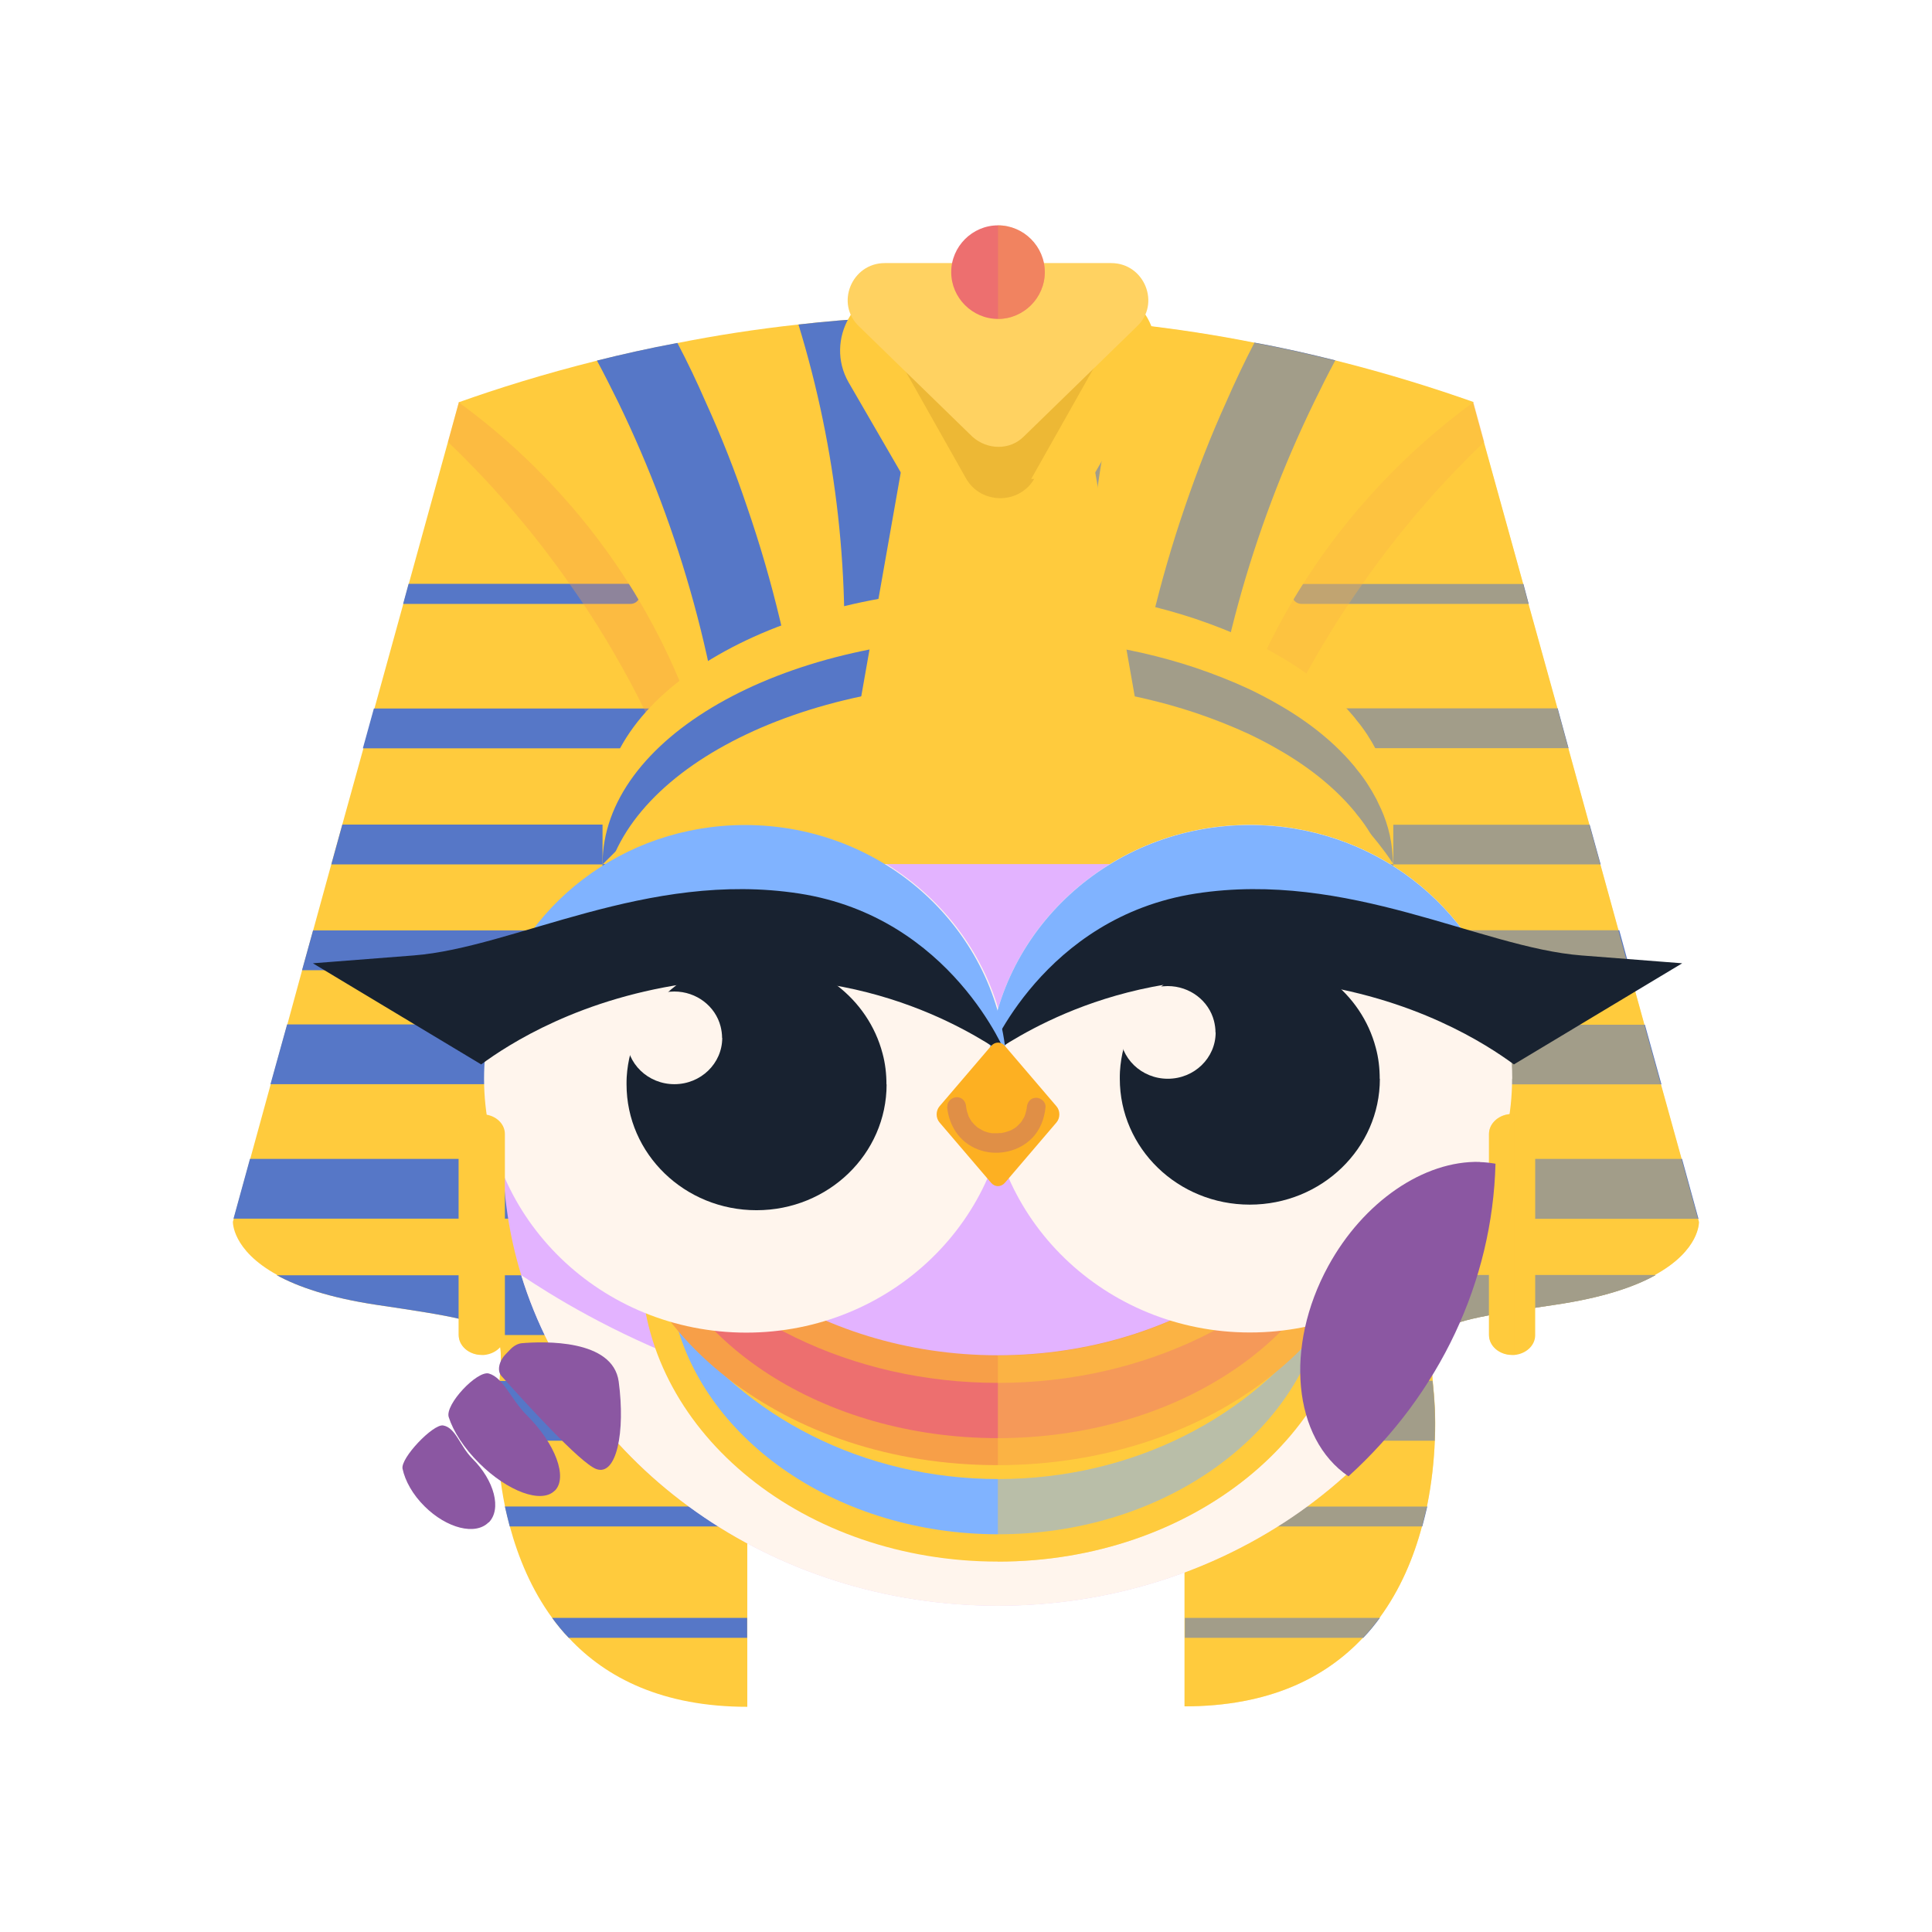 <svg width="128" height="128" viewBox="0 0 128 128" fill="none" xmlns="http://www.w3.org/2000/svg">
<rect x="0" y="0" width="128" height="128" fill="#333333" stroke="none"/>
<g clip-path="url(#clip0_2759_24901)">
<path d="M128 0H0V128H128V0Z" fill="white"/>
<path d="M109.68 84.48C108.28 85.26 106.17 85.98 103.06 86.44C98.01 87.19 95.98 87.52 95.23 88.44C94.71 89.07 94.8 89.97 94.92 91.48C94.97 92 95.03 92.6 95.06 93.27C95.09 93.89 95.1 94.63 95.06 95.44C95.01 96.73 94.86 98.24 94.54 99.8C94.44 100.23 94.33 100.68 94.21 101.12C93.66 103.19 92.78 105.3 91.4 107.18C91.07 107.63 90.71 108.08 90.3 108.5C87.81 111.16 84.07 113.05 78.48 113.05V26.65H97.59L98.31 29.28L100.92 38.7L101.27 40.02L103.19 46.94L103.91 49.58L105.3 54.63L106.03 57.27L107.23 61.63L107.95 64.27L108.94 67.86L110.04 71.83L111.41 76.77L112.5 80.74L112.56 80.95C112.56 80.95 112.65 82.82 109.64 84.47L109.68 84.48Z" fill="#FFCB3D"/>
<path d="M101.29 40.01H86.24C85.98 40.01 85.8 39.88 85.69 39.71C85.47 39.32 85.65 38.69 86.24 38.69H100.93L101.28 40.01H101.29Z" fill="#5677C7"/>
<path d="M103.94 49.57H82.86C82.2 49.57 81.79 49.17 81.66 48.67C81.5 48.11 81.66 47.42 82.19 47.1C82.36 46.99 82.59 46.93 82.85 46.93H103.2L103.92 49.57H103.94Z" fill="#5677C7"/>
<g style="mix-blend-mode:multiply" opacity="0.35">
<path d="M98.33 29.28C95.92 31.59 93.05 34.7 90.26 38.7C89.95 39.13 89.65 39.57 89.35 40.02C88.66 41.04 87.99 42.13 87.32 43.27C86.6 44.51 85.93 45.73 85.36 46.94C84.91 47.83 84.49 48.71 84.11 49.58C83.34 51.33 82.69 53.03 82.14 54.63C81.82 55.54 81.54 56.42 81.29 57.27C81.26 57.38 81.23 57.48 81.2 57.59C80.77 59.04 80.45 60.39 80.18 61.64C80.08 62.09 79.99 62.54 79.9 62.96H78.51V26.65H97.62L98.34 29.28H98.33Z" fill="#F79F48"/>
</g>
<path d="M97.62 26.65C94.73 28.75 90.18 32.62 86.33 38.69C86.11 39.03 85.9 39.37 85.7 39.71C85.37 40.25 85.07 40.8 84.76 41.37C83.69 43.36 82.86 45.28 82.21 47.1C82.02 47.63 81.84 48.16 81.68 48.67C80.96 50.89 80.51 52.92 80.22 54.62C80.2 54.75 80.18 54.86 80.16 54.98C80.14 55.09 80.13 55.19 80.11 55.3H63.87V20.86H64.24C64.43 20.86 64.62 20.86 64.8 20.86C66.49 20.88 68.14 20.92 69.74 21.03C71.59 21.13 73.39 21.28 75.12 21.48C77.95 21.79 80.64 22.21 83.14 22.71C85.02 23.05 86.8 23.46 88.48 23.88C92 24.76 95.06 25.73 97.64 26.64L97.62 26.65Z" fill="#FFCB3D"/>
<path d="M88.46 23.89C87.97 24.8 87.51 25.72 87.06 26.65C82.9 35.21 80.33 44.49 79.61 53.99C79.57 54.23 79.56 54.48 79.55 54.72C79.55 54.77 79.53 54.81 79.53 54.86C79.53 55 79.5 55.16 79.46 55.29C79.38 55.75 79.19 56.18 78.9 56.53C78.8 56.67 78.67 56.8 78.52 56.92C78.09 57.27 77.53 57.5 76.9 57.5C75.67 57.5 74.45 56.51 74.27 55.29C74.25 55.15 74.24 55 74.25 54.86C74.39 52.83 74.59 50.8 74.88 48.79C75.6 43.61 76.81 38.51 78.51 33.56C79.31 31.22 80.21 28.9 81.24 26.63C81.82 25.3 82.44 23.99 83.11 22.7C84.99 23.04 86.77 23.45 88.45 23.87L88.46 23.89Z" fill="#5677C7"/>
<path d="M72.25 47.16C72.31 48.19 72.41 49.23 72.54 50.27C72.72 51.7 71.2 52.91 69.9 52.91C68.36 52.91 67.43 51.69 67.26 50.27C67.06 48.6 66.93 46.92 66.85 45.24C66.44 37.09 67.43 28.88 69.72 21.05C71.57 21.15 73.37 21.3 75.1 21.5C72.57 29.8 71.6 38.48 72.26 47.17L72.25 47.16Z" fill="#5677C7"/>
<path d="M106.06 57.27H80.02C79.44 57.27 79.06 56.95 78.88 56.55C78.71 56.17 78.72 55.69 78.91 55.31C79.04 55.06 79.24 54.83 79.53 54.73C79.66 54.68 79.79 54.64 79.95 54.64C79.98 54.64 80 54.64 80.02 54.64H105.32L106.05 57.28L106.06 57.27Z" fill="#5677C7"/>
<path d="M78.51 62.33C78.3 62.09 78.09 61.86 77.88 61.63H107.28L108 64.27H78.51V62.32V62.33Z" fill="#5677C7"/>
<path d="M94.56 99.811C94.46 100.241 94.35 100.691 94.23 101.131H78.5V99.811H94.55H94.56Z" fill="#5677C7"/>
<path d="M91.42 107.19C91.09 107.64 90.73 108.09 90.32 108.51H78.5V107.19H91.42Z" fill="#5677C7"/>
<path d="M110.07 71.84H78.71C78.63 71.84 78.57 71.84 78.5 71.84V67.89C78.56 67.89 78.63 67.89 78.71 67.89H108.98L110.08 71.86L110.07 71.84Z" fill="#5677C7"/>
<path d="M112.53 80.75H78.51V76.78H111.44L112.53 80.75Z" fill="#5677C7"/>
<path d="M109.68 84.48C108.28 85.26 106.17 85.98 103.06 86.44C98.01 87.19 95.98 87.52 95.23 88.44H78.51V84.47H109.68V84.48Z" fill="#5677C7"/>
<path d="M95.07 95.451H78.5V91.481H94.91C94.96 92.001 95.02 92.6 95.05 93.27C95.08 93.891 95.09 94.63 95.05 95.441L95.07 95.451Z" fill="#5677C7"/>
<path d="M18.33 84.48C19.74 85.26 21.84 85.98 24.95 86.45C30 87.2 32.03 87.53 32.78 88.45C33.3 89.08 33.21 89.98 33.09 91.49C33.04 92.01 32.98 92.61 32.95 93.29C32.92 93.91 32.91 94.64 32.94 95.46C32.99 96.75 33.14 98.26 33.46 99.82C33.56 100.25 33.66 100.7 33.78 101.14C34.34 103.21 35.22 105.33 36.59 107.2C36.92 107.65 37.28 108.1 37.69 108.52C40.17 111.18 43.92 113.08 49.51 113.08V26.65H30.4L29.68 29.27L27.08 38.69L26.72 40.01L24.81 46.93L24.08 49.57L22.68 54.62L21.95 57.26L20.75 61.63L20.02 64.27L19.04 67.86L17.94 71.82L16.58 76.77L15.49 80.73L15.43 80.94C15.43 80.94 15.35 82.81 18.35 84.46L18.33 84.48Z" fill="#FFCB3D"/>
<path d="M26.71 40.01H41.76C42.02 40.01 42.2 39.88 42.31 39.71C42.53 39.32 42.35 38.68 41.76 38.68H27.07L26.71 40V40.01Z" fill="#5677C7"/>
<path d="M24.06 49.58H45.13C45.8 49.58 46.2 49.18 46.33 48.68C46.5 48.12 46.33 47.43 45.8 47.12C45.62 47 45.39 46.94 45.12 46.94H24.77L24.04 49.58H24.06Z" fill="#5677C7"/>
<g style="mix-blend-mode:multiply" opacity="0.35">
<path d="M29.67 29.27C32.08 31.58 34.95 34.69 37.74 38.69C38.05 39.12 38.34 39.56 38.65 40.01C39.34 41.04 40.01 42.12 40.68 43.27C41.4 44.51 42.06 45.73 42.65 46.94C43.1 47.83 43.52 48.72 43.9 49.58C44.67 51.32 45.33 53.03 45.88 54.63C46.2 55.54 46.47 56.42 46.73 57.27C46.76 57.38 46.79 57.48 46.83 57.59C47.25 59.04 47.58 60.39 47.86 61.64C47.96 62.09 48.05 62.54 48.13 62.96H49.51V26.66H30.4L29.68 29.28L29.67 29.27Z" fill="#F79F48"/>
</g>
<path d="M30.38 26.65C33.27 28.75 37.82 32.61 41.67 38.69C41.89 39.03 42.1 39.37 42.3 39.72C42.63 40.26 42.93 40.81 43.24 41.38C44.31 43.37 45.14 45.29 45.8 47.11C45.8 47.12 45.81 47.12 45.81 47.12C46 47.65 46.18 48.18 46.34 48.68C47.06 50.9 47.51 52.93 47.8 54.63C47.82 54.76 47.84 54.87 47.86 54.99C47.88 55.1 47.89 55.2 47.91 55.31H64.15V20.87H63.78C61.9 20.88 60.06 20.93 58.27 21.05C56.42 21.15 54.62 21.3 52.89 21.5C50.06 21.81 47.37 22.23 44.87 22.73C42.99 23.08 41.21 23.48 39.53 23.9C36.01 24.78 32.95 25.74 30.37 26.66L30.38 26.65Z" fill="#FFCB3D"/>
<path d="M39.55 23.89C40.04 24.8 40.5 25.72 40.96 26.65C45.11 35.2 47.68 44.49 48.41 53.99C48.44 54.23 48.45 54.48 48.47 54.72C48.47 54.77 48.48 54.82 48.48 54.87C48.49 55.02 48.51 55.17 48.55 55.3C48.63 55.77 48.82 56.19 49.11 56.54C49.22 56.69 49.34 56.81 49.49 56.93C49.92 57.29 50.48 57.51 51.12 57.51C52.35 57.51 53.57 56.53 53.74 55.3C53.76 55.16 53.77 55.01 53.76 54.87C53.62 52.84 53.41 50.81 53.13 48.8C52.41 43.62 51.2 38.52 49.49 33.57C48.7 31.22 47.79 28.91 46.76 26.65C46.18 25.32 45.56 24.01 44.88 22.72C43 23.07 41.22 23.47 39.54 23.89H39.55Z" fill="#5677C7"/>
<path d="M55.75 47.16C55.69 48.2 55.59 49.23 55.46 50.27C55.28 51.7 56.8 52.91 58.1 52.91C59.64 52.91 60.57 51.68 60.74 50.27C60.94 48.6 61.08 46.92 61.15 45.24C61.55 37.09 60.57 28.88 58.28 21.05C56.43 21.15 54.63 21.3 52.9 21.5C55.44 29.8 56.41 38.47 55.74 47.16H55.75Z" fill="#5677C7"/>
<path d="M21.94 57.27H47.97C48.55 57.27 48.93 56.95 49.11 56.54C49.29 56.16 49.28 55.68 49.09 55.3C48.96 55.05 48.75 54.82 48.47 54.72C48.34 54.67 48.21 54.64 48.05 54.64C48.03 54.63 48.01 54.63 47.98 54.63H22.68L21.95 57.27H21.94Z" fill="#5677C7"/>
<path d="M20.01 64.28H49.5V62.34C49.71 62.1 49.92 61.86 50.13 61.64H20.74L20.01 64.28Z" fill="#5677C7"/>
<path d="M33.45 99.81C33.55 100.24 33.65 100.69 33.77 101.13H49.5V99.81H33.46H33.45Z" fill="#5677C7"/>
<path d="M36.58 107.19C36.91 107.64 37.27 108.09 37.68 108.51H49.5V107.19H36.58Z" fill="#5677C7"/>
<path d="M17.92 71.83H49.29C49.36 71.83 49.43 71.83 49.49 71.82V67.88C49.43 67.87 49.36 67.87 49.29 67.87H19.02L17.92 71.83Z" fill="#5677C7"/>
<path d="M15.47 80.74H49.49V76.78H16.56L15.47 80.74Z" fill="#5677C7"/>
<path d="M18.33 84.48C19.74 85.26 21.84 85.98 24.95 86.45C30 87.2 32.03 87.53 32.78 88.45H49.5V84.49H18.33V84.48Z" fill="#5677C7"/>
<path d="M32.93 95.45H49.49V91.49H33.08C33.03 92.01 32.97 92.61 32.94 93.29C32.91 93.91 32.9 94.64 32.93 95.46V95.45Z" fill="#5677C7"/>
<path d="M92.31 54.01V59.13C92.24 58.99 92.17 58.87 92.08 58.74C91.48 57.65 90.65 56.62 89.66 55.66C89.26 55.27 88.83 54.89 88.37 54.53C88.14 54.35 87.91 54.17 87.68 54C87.39 53.79 87.11 53.59 86.82 53.4C86.39 53.11 85.93 52.83 85.46 52.56C80.51 49.73 73.67 47.97 66.11 47.97C53.75 47.97 43.29 52.69 39.92 59.16V54.01C39.92 45.72 51.65 38.98 66.11 38.98C66.68 38.98 67.25 38.98 67.81 39.02C69.2 39.07 70.56 39.18 71.87 39.35C74.49 39.68 76.95 40.25 79.2 41C80.44 41.42 81.63 41.89 82.75 42.41C83.39 42.72 84.02 43.04 84.62 43.39C85.75 44.03 86.77 44.73 87.67 45.48C88.2 45.92 88.7 46.39 89.14 46.86C89.31 47.04 89.47 47.22 89.63 47.41C89.72 47.51 89.8 47.61 89.87 47.71C90.39 48.33 90.81 48.99 91.17 49.67C91.21 49.76 91.27 49.85 91.3 49.94C91.86 51.04 92.19 52.21 92.26 53.41C92.29 53.61 92.29 53.81 92.29 54.02L92.31 54.01Z" fill="#FFCB3D"/>
<path d="M92.31 57.25V62.37C92.24 62.23 92.17 62.11 92.08 61.98C91.48 60.89 90.65 59.86 89.66 58.9C89.26 58.51 88.83 58.13 88.37 57.77C88.14 57.59 87.91 57.41 87.68 57.24C87.39 57.03 87.11 56.83 86.82 56.64C86.39 56.35 85.93 56.07 85.46 55.8C80.51 52.97 73.67 51.21 66.11 51.21C53.75 51.21 43.29 55.93 39.92 62.4V57.25C39.92 48.96 51.65 42.22 66.11 42.22C66.68 42.22 67.25 42.22 67.81 42.26C69.2 42.31 70.56 42.42 71.87 42.59C74.49 42.92 76.95 43.49 79.2 44.24C80.44 44.66 81.63 45.13 82.75 45.65C83.39 45.96 84.02 46.28 84.62 46.63C85.75 47.27 86.77 47.97 87.67 48.72C88.2 49.16 88.7 49.63 89.14 50.1C89.31 50.28 89.47 50.46 89.63 50.65C89.72 50.75 89.8 50.85 89.87 50.95C90.39 51.57 90.81 52.23 91.17 52.91C91.21 53 91.27 53.09 91.3 53.18C91.86 54.28 92.19 55.45 92.26 56.65C92.29 56.85 92.29 57.05 92.29 57.26L92.31 57.25Z" fill="#5677C7"/>
<path d="M92.32 60.24V65.36C92.25 65.22 92.18 65.1 92.09 64.97C91.49 63.88 90.66 62.85 89.67 61.89C89.27 61.5 88.84 61.12 88.38 60.76C88.15 60.58 87.92 60.4 87.69 60.23C87.4 60.02 87.12 59.82 86.83 59.63C86.4 59.34 85.94 59.06 85.47 58.79C80.52 55.96 73.68 54.2 66.12 54.2C53.76 54.2 43.3 58.92 39.93 65.39V60.24C39.93 51.95 51.66 45.21 66.12 45.21C66.69 45.21 67.26 45.21 67.82 45.25C69.21 45.3 70.57 45.41 71.88 45.58C74.5 45.91 76.96 46.48 79.21 47.23C80.45 47.65 81.64 48.12 82.76 48.64C83.4 48.95 84.03 49.27 84.63 49.62C85.76 50.26 86.78 50.96 87.68 51.71C88.21 52.15 88.71 52.62 89.15 53.09C89.32 53.27 89.48 53.45 89.64 53.64C89.73 53.74 89.81 53.84 89.88 53.94C90.4 54.56 90.82 55.22 91.18 55.9C91.22 55.99 91.28 56.08 91.31 56.17C91.87 57.27 92.2 58.44 92.27 59.64C92.3 59.84 92.3 60.04 92.3 60.25L92.32 60.24Z" fill="#FFCB3D"/>
<path d="M98.92 76.35C98.92 79.17 98.49 81.89 97.71 84.47C93.84 97.11 81.16 106.38 66.12 106.38C51.08 106.38 38.4 97.11 34.53 84.47C33.74 81.89 33.32 79.16 33.32 76.35C33.32 59.76 48 46.31 66.12 46.31C84.24 46.31 98.92 59.75 98.92 76.35Z" fill="#E3B3FF"/>
<g style="mix-blend-mode:multiply" opacity="0.45">
<path d="M109.68 84.48C108.28 85.26 106.17 85.98 103.06 86.44C98.01 87.19 95.98 87.52 95.23 88.44C94.71 89.07 94.8 89.97 94.92 91.48C94.97 92 95.03 92.6 95.06 93.27C95.09 93.89 95.1 94.63 95.06 95.44C95.01 96.73 94.86 98.24 94.54 99.8C94.44 100.23 94.33 100.68 94.21 101.12C93.66 103.19 92.78 105.3 91.4 107.18C91.07 107.63 90.71 108.08 90.3 108.5C87.81 111.16 84.07 113.05 78.48 113.05V62.31C78.27 62.07 78.06 61.84 77.85 61.61H78.48V56.91C78.05 57.26 77.49 57.49 76.86 57.49C75.63 57.49 74.41 56.5 74.23 55.28H64.74V20.87C66.43 20.89 68.08 20.93 69.68 21.04C71.53 21.14 73.33 21.29 75.06 21.49C77.89 21.8 80.58 22.22 83.08 22.72C84.96 23.06 86.74 23.47 88.42 23.89C91.94 24.77 95 25.74 97.58 26.65L98.3 29.28L100.91 38.7L101.26 40.02L103.18 46.94L103.9 49.58L105.29 54.63L106.02 57.27L107.22 61.63L107.94 64.27L108.93 67.86L110.03 71.83L111.4 76.77L112.49 80.74L112.55 80.95C112.55 80.95 112.64 82.82 109.63 84.47L109.68 84.48Z" fill="#FFCB3D"/>
</g>
<path d="M97.71 84.48C93.84 97.12 81.16 106.39 66.12 106.39C51.08 106.39 38.4 97.12 34.53 84.48C38.68 87.26 50.06 94.08 66.14 94.08C82.19 94.08 93.55 87.26 97.7 84.48H97.71Z" fill="#FFF5ED"/>
<path d="M89.79 83.85C89.79 84.04 89.79 84.23 89.77 84.42C89.41 94.99 78.96 103.46 66.13 103.46H66.11C53.32 103.46 42.91 95.02 42.49 84.5C42.47 84.28 42.47 84.07 42.47 83.85C42.47 82.36 42.67 80.9 43.06 79.5C45.43 89.03 54.86 96.17 66.11 96.18H66.13C77.39 96.18 86.82 89.05 89.2 79.5C89.58 80.89 89.79 82.35 89.79 83.85Z" fill="#FFCB3D"/>
<path d="M66.14 101.65C55.58 101.65 46.75 95.52 44.73 87.39C49.3 93.88 57.23 97.99 66.14 97.99C75.05 97.99 82.99 93.88 87.55 87.39C85.53 95.51 76.7 101.65 66.14 101.65Z" fill="#80B3FF"/>
<path d="M91.42 77.48C91.42 79.92 90.84 82.27 89.77 84.42C89.14 85.73 88.32 86.98 87.33 88.14C86.42 89.24 85.36 90.26 84.17 91.19C79.59 94.82 73.19 97.07 66.11 97.07C59.03 97.07 52.85 94.89 48.27 91.36C48.25 91.36 48.23 91.34 48.22 91.32C47 90.37 45.9 89.33 44.95 88.21C43.96 87.05 43.13 85.8 42.49 84.49C41.4 82.31 40.81 79.95 40.81 77.46C40.81 75.96 41.03 74.51 41.44 73.11C43.98 82.65 54.06 89.79 66.11 89.79C78.16 89.79 88.25 82.66 90.79 73.11C91.2 74.5 91.41 75.95 91.41 77.46L91.42 77.48Z" fill="#F79F48"/>
<path d="M66.12 95.28C54.55 95.28 44.9 88.91 42.98 80.55C47.78 87.31 56.41 91.62 66.12 91.62C75.83 91.62 84.46 87.31 89.26 80.55C87.34 88.91 77.69 95.28 66.12 95.28Z" fill="#ED6F6F"/>
<g style="mix-blend-mode:multiply" opacity="0.45">
<path d="M91.42 77.48C91.42 79.92 90.84 82.27 89.77 84.42C89.41 94.99 78.96 103.46 66.13 103.46H66.11V89.81C78.16 89.81 88.25 82.68 90.79 73.13C91.2 74.52 91.41 75.97 91.41 77.48H91.42Z" fill="#FFCB3D"/>
</g>
<path d="M49.44 88.29C59.033 88.29 66.81 80.76 66.81 71.47C66.81 62.181 59.033 54.65 49.44 54.65C39.847 54.65 32.07 62.181 32.07 71.47C32.07 80.76 39.847 88.29 49.44 88.29Z" fill="#FFF5ED"/>
<path d="M39.94 57.25H92.31C92.31 57.25 87.07 48.64 76.2 46.93C65.33 45.22 56.17 43.21 43.71 53.5L39.94 57.25Z" fill="#FFCB3D"/>
<path d="M100.18 71.47C100.18 80.76 92.4 88.28 82.81 88.28C73.22 88.28 65.45 80.76 65.45 71.47C65.45 71.14 65.45 70.83 65.48 70.5C66 61.66 73.56 54.65 82.82 54.65C90.94 54.65 97.75 60.04 99.66 67.32C100.01 68.64 100.19 70.04 100.19 71.47H100.18Z" fill="#FFF5ED"/>
<path d="M91.42 71.47C91.42 76.08 87.56 79.81 82.8 79.81C78.04 79.81 74.19 76.08 74.19 71.47C74.19 71.31 74.19 71.15 74.2 70.99C74.46 66.61 78.21 63.13 82.8 63.13C86.83 63.13 90.2 65.8 91.15 69.42C91.33 70.08 91.41 70.77 91.41 71.48L91.42 71.47Z" fill="#182230"/>
<path d="M80.54 68.4C80.54 70.1 79.12 71.47 77.37 71.47C75.62 71.47 74.2 70.1 74.2 68.4C74.2 68.34 74.2 68.28 74.2 68.22C74.29 66.61 75.68 65.33 77.36 65.33C78.84 65.33 80.09 66.31 80.43 67.64C80.49 67.88 80.53 68.14 80.53 68.4H80.54Z" fill="#FFF5ED"/>
<path d="M58.74 71.84C58.74 76.45 54.88 80.18 50.12 80.18C45.36 80.18 41.51 76.45 41.51 71.84C41.51 71.68 41.51 71.52 41.52 71.36C41.78 66.98 45.53 63.5 50.12 63.5C54.15 63.5 57.52 66.17 58.47 69.79C58.65 70.45 58.73 71.14 58.73 71.85L58.74 71.84Z" fill="#182230"/>
<path d="M47.85 68.76C47.85 70.46 46.43 71.83 44.68 71.83C42.93 71.83 41.51 70.46 41.51 68.76C41.51 68.7 41.51 68.64 41.51 68.58C41.6 66.97 42.99 65.69 44.67 65.69C46.15 65.69 47.4 66.67 47.74 68C47.8 68.24 47.84 68.5 47.84 68.76H47.85Z" fill="#FFF5ED"/>
<path d="M99.65 67.33C96.64 64.98 90.53 61.8 80.74 63.33C71.41 64.79 67.26 68.18 65.48 70.51C66 61.67 73.56 54.66 82.82 54.66C90.94 54.66 97.75 60.05 99.66 67.33H99.65Z" fill="#80B3FF"/>
<path d="M65.5 69.91C65.5 69.91 69.12 60.77 79.22 59.2C89.32 57.64 98.1 62.78 104.77 63.3L111.45 63.82L100.3 70.52C98.53 69.22 93.73 66.06 86.12 65.09C74.26 63.58 66.79 69.14 65.5 69.91Z" fill="#182230"/>
<path d="M32.53 67.33C35.54 64.98 41.65 61.8 51.44 63.33C60.77 64.79 64.92 68.18 66.7 70.51C66.18 61.67 58.62 54.66 49.36 54.66C41.24 54.66 34.43 60.05 32.52 67.33H32.53Z" fill="#80B3FF"/>
<path d="M66.68 69.91C66.68 69.91 63.06 60.77 52.96 59.2C42.86 57.64 34.08 62.78 27.41 63.3L20.73 63.82L31.88 70.52C33.65 69.22 38.45 66.06 46.06 65.09C57.92 63.58 65.39 69.14 66.68 69.91Z" fill="#182230"/>
<path d="M66.58 69.3L69.99 73.29C70.25 73.59 70.25 74.07 69.99 74.37L66.58 78.36C66.32 78.66 65.91 78.66 65.66 78.36L62.25 74.37C61.99 74.07 61.99 73.59 62.25 73.29L65.66 69.3C65.92 69 66.33 69 66.58 69.3Z" fill="#FDB022"/>
<path d="M33.45 75.14V88.46C33.45 89.14 32.85 89.7 32.07 89.77C32.02 89.77 31.97 89.77 31.92 89.77C31.08 89.77 30.39 89.18 30.39 88.45V75.13C30.39 74.41 31.08 73.81 31.92 73.81C31.97 73.81 32.03 73.81 32.07 73.83C32.85 73.89 33.45 74.45 33.45 75.13V75.14Z" fill="#FFCB3D"/>
<g style="mix-blend-mode:multiply" opacity="0.55">
<path d="M32.07 73.84V89.76C32.07 89.76 31.97 89.76 31.92 89.76C31.08 89.76 30.39 89.17 30.39 88.44V75.12C30.39 74.4 31.08 73.8 31.92 73.8C31.97 73.8 32.03 73.8 32.07 73.82V73.84Z" fill="#FFCB3D"/>
</g>
<path d="M101.71 75.14V88.46C101.71 89.14 101.11 89.7 100.33 89.77C100.28 89.77 100.23 89.77 100.18 89.77C99.34 89.77 98.65 89.18 98.65 88.45V75.13C98.65 74.41 99.34 73.81 100.18 73.81C100.23 73.81 100.29 73.81 100.33 73.83C101.11 73.89 101.71 74.45 101.71 75.13V75.14Z" fill="#FFCB3D"/>
<g style="mix-blend-mode:multiply" opacity="0.55">
<path d="M100.33 73.84V89.76C100.33 89.76 100.23 89.76 100.18 89.76C99.34 89.76 98.65 89.17 98.65 88.44V75.12C98.65 74.4 99.34 73.8 100.18 73.8C100.23 73.8 100.29 73.8 100.33 73.82V73.84Z" fill="#FFCB3D"/>
</g>
<path d="M98.04 76.98C94.33 76.88 90.32 79.63 88 83.88C85.08 89.22 85.66 95.31 89.34 97.81C95.39 92.32 98.88 84.9 99.08 77.1C98.74 77.04 98.39 77 98.04 76.99V76.98Z" fill="#8B57A2"/>
<path d="M33.83 89.38C34.05 89.16 34.32 89.01 34.58 88.99C35.99 88.87 40.6 88.7 40.99 91.53C41.44 94.87 40.85 97.81 39.51 97.33C38.43 96.94 34.64 92.75 33.22 91.16C32.92 90.82 33.05 90.17 33.53 89.69L33.83 89.38Z" fill="#8B57A2"/>
<path d="M32.37 100.86C31.5 101.74 29.6 101.26 28.13 99.8C27.34 99.02 26.84 98.11 26.67 97.31C26.52 96.61 28.69 94.33 29.36 94.44C30.19 94.58 30.47 95.81 31.29 96.63C32.76 98.09 33.25 99.99 32.38 100.87L32.37 100.86Z" fill="#8B57A2"/>
<path d="M36.75 98.76C35.88 99.64 33.64 98.82 31.75 96.94C30.74 95.94 30.03 94.83 29.73 93.89C29.46 93.06 31.62 90.78 32.39 91C33.36 91.28 33.85 92.72 34.91 93.77C36.8 95.65 37.63 97.89 36.76 98.76H36.75Z" fill="#8B57A2"/>
<path d="M75.22 46.93H56.92L60.52 26.53H71.72L75.32 46.93H75.22Z" fill="#FFCB3D"/>
<path d="M69.82 36.03L76.02 25.33C77.62 22.43 75.62 18.93 72.32 18.93H59.92C56.62 18.93 54.62 22.53 56.22 25.33L62.42 36.03C64.02 38.83 68.22 38.83 69.82 36.03Z" fill="#FFCB3D"/>
<path d="M68.32 31.73L72.72 23.93C73.72 22.23 72.42 20.13 70.52 20.13H61.82C59.92 20.13 58.62 22.23 59.62 23.93L64.02 31.73C65.02 33.43 67.52 33.43 68.52 31.73H68.32Z" fill="#EDB835"/>
<path d="M67.82 28.93L75.32 21.63C76.92 20.13 75.82 17.43 73.62 17.43H58.62C56.42 17.43 55.32 20.13 56.92 21.63L64.42 28.93C65.42 29.83 66.92 29.83 67.82 28.93Z" fill="#FFD261"/>
<path d="M69.22 18.03C69.22 19.73 67.82 21.13 66.12 21.13C64.42 21.13 63.02 19.73 63.02 18.03C63.02 16.33 64.42 14.93 66.12 14.93C67.82 14.93 69.22 16.33 69.22 18.03Z" fill="#ED6F6F"/>
<g style="mix-blend-mode:multiply" opacity="0.4">
<path d="M66.12 21.13V14.93C67.82 14.93 69.22 16.33 69.22 18.03C69.22 19.73 67.82 21.13 66.12 21.13Z" fill="#F79F48"/>
</g>
<path d="M62.75 73.35C62.89 74.7 63.69 75.83 65.02 76.23C66.17 76.58 67.51 76.28 68.36 75.42C68.92 74.86 69.19 74.12 69.27 73.35C69.3 73.01 68.96 72.73 68.65 72.73C68.28 72.73 68.06 73.02 68.03 73.35C68.01 73.47 68.03 73.37 68.03 73.35C68.03 73.38 68.03 73.41 68.02 73.44C68.01 73.5 68 73.57 67.98 73.63C67.96 73.69 67.95 73.75 67.93 73.81C67.92 73.85 67.86 74.01 67.88 73.96C67.91 73.89 67.84 74.05 67.82 74.07C67.79 74.12 67.76 74.17 67.73 74.22C67.7 74.27 67.67 74.32 67.64 74.36C67.62 74.39 67.57 74.45 67.64 74.35C67.62 74.37 67.6 74.4 67.58 74.42C67.5 74.5 67.43 74.58 67.35 74.65C67.33 74.67 67.3 74.69 67.28 74.71C67.28 74.71 67.37 74.64 67.31 74.68C67.26 74.72 67.21 74.75 67.16 74.78C67.07 74.84 66.97 74.89 66.87 74.93C66.81 74.96 66.91 74.91 66.91 74.91C66.88 74.92 66.85 74.93 66.82 74.94C66.76 74.96 66.7 74.98 66.64 75C66.54 75.03 66.43 75.05 66.32 75.07C66.21 75.09 66.43 75.07 66.28 75.07C66.22 75.07 66.16 75.07 66.1 75.08C65.99 75.08 65.88 75.08 65.78 75.08C65.72 75.08 65.61 75.06 65.74 75.08C65.68 75.07 65.62 75.06 65.56 75.05C65.45 75.03 65.35 75 65.25 74.96C65.22 74.95 65.08 74.89 65.15 74.92C65.22 74.95 65.07 74.88 65.04 74.86C64.94 74.81 64.85 74.75 64.76 74.69C64.64 74.61 64.8 74.73 64.72 74.66C64.67 74.62 64.63 74.58 64.58 74.53C64.53 74.48 64.49 74.44 64.45 74.39C64.43 74.37 64.41 74.34 64.39 74.32C64.42 74.36 64.44 74.39 64.39 74.33C64.32 74.22 64.25 74.11 64.19 73.99C64.17 73.96 64.16 73.93 64.15 73.9C64.19 73.98 64.16 73.94 64.15 73.88C64.13 73.81 64.1 73.74 64.08 73.68C64.06 73.62 64.04 73.54 64.03 73.46C64.03 73.43 64.02 73.4 64.01 73.38C63.97 73.2 64.02 73.5 64.01 73.31C63.98 72.97 63.75 72.69 63.39 72.69C63.08 72.69 62.73 72.98 62.77 73.31L62.75 73.35Z" fill="#E08F46"/>
</g>
<defs>
<clipPath id="clip0_2759_24901">
<rect width="128" height="128" fill="white"/>
</clipPath>
</defs>
</svg>
